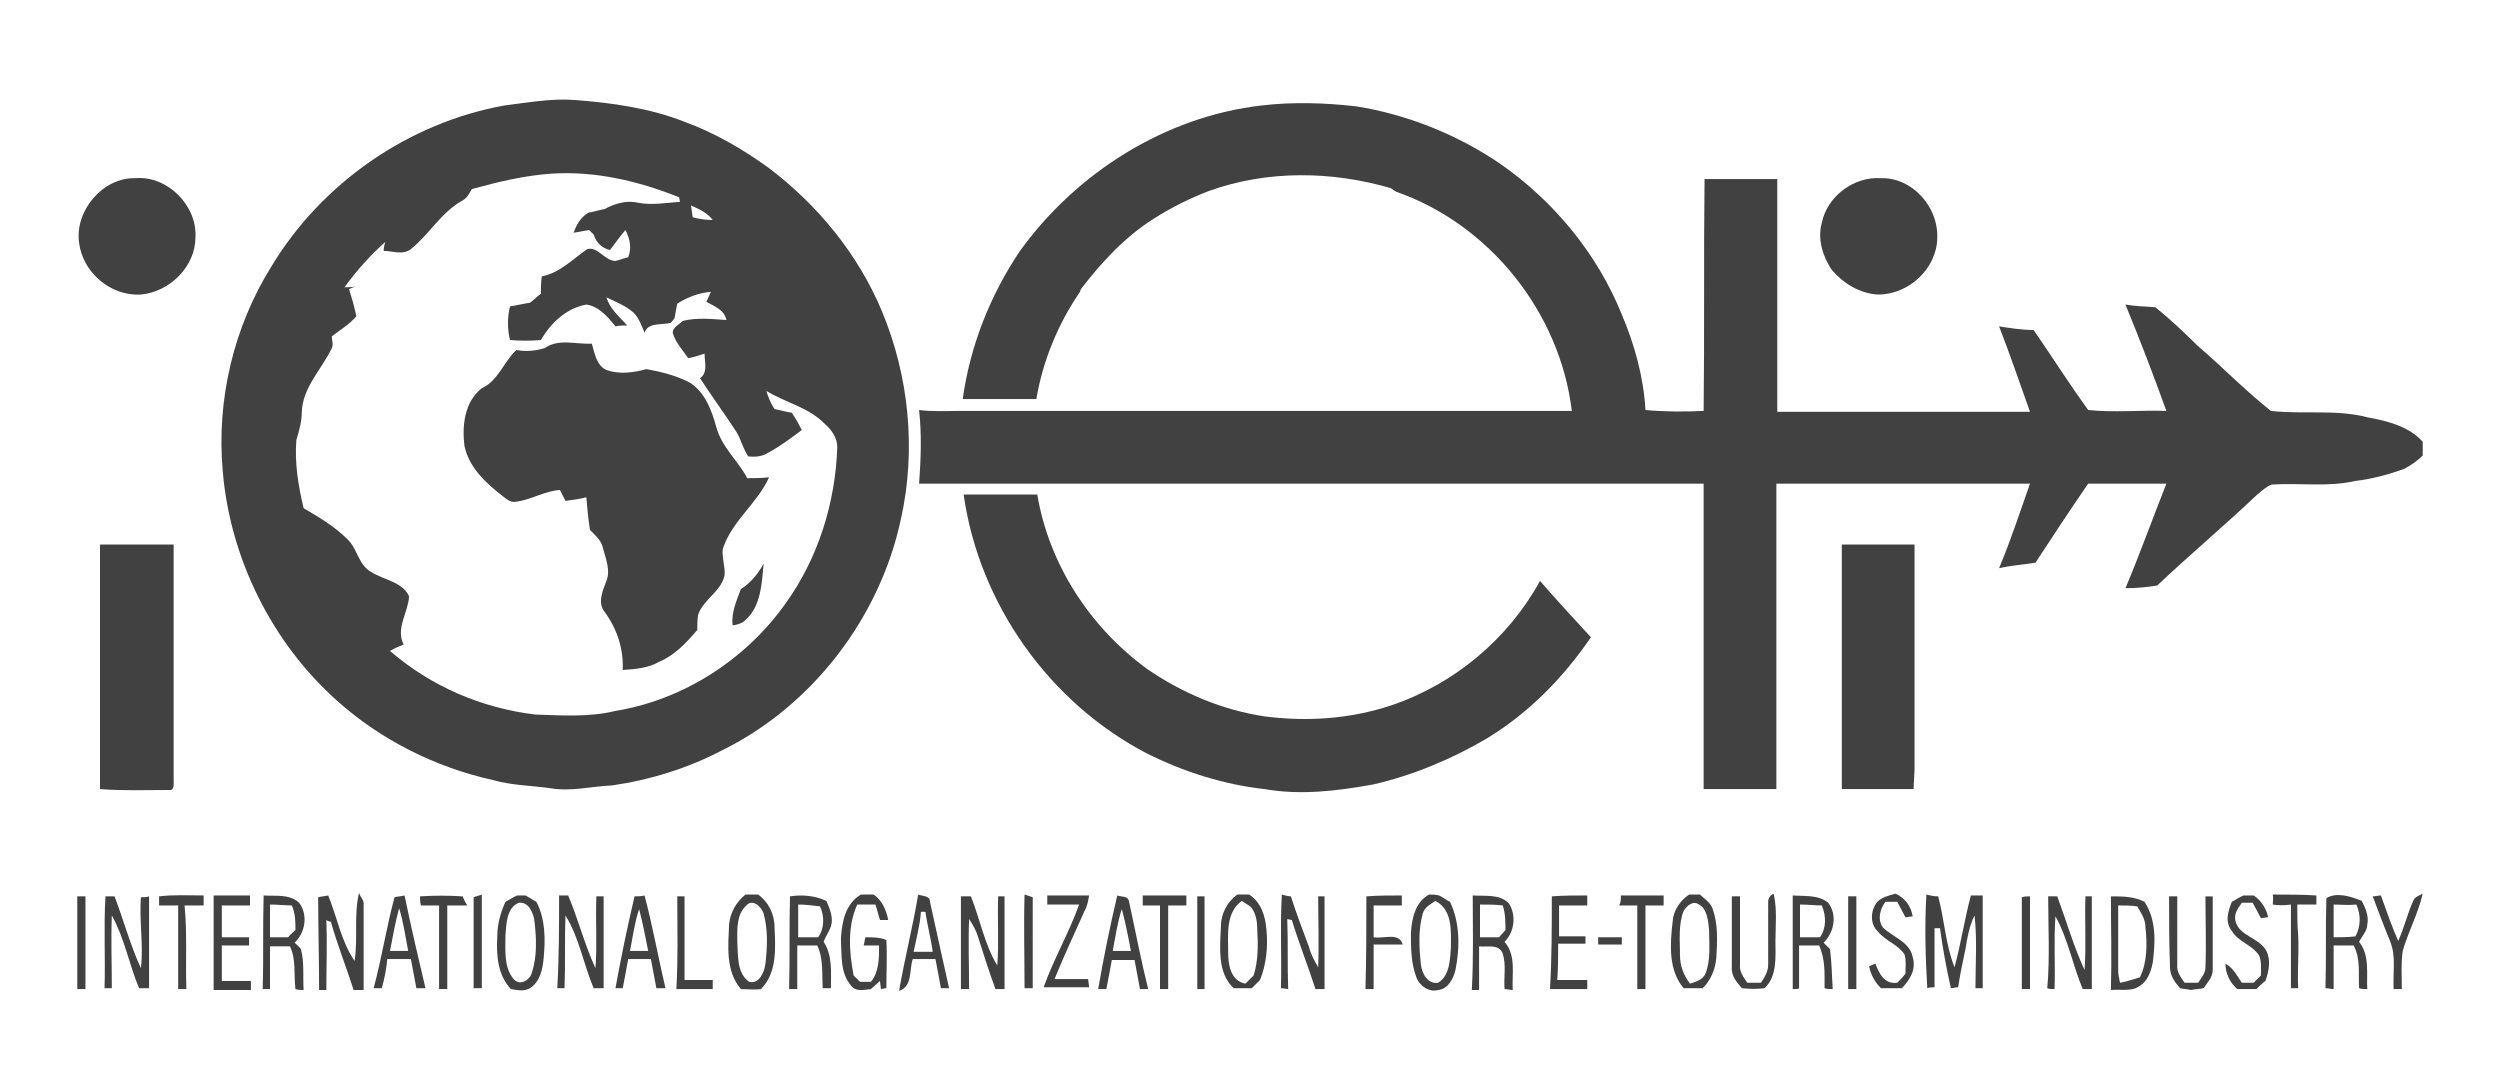 <svg xmlns="http://www.w3.org/2000/svg" xmlns:xlink="http://www.w3.org/1999/xlink" id="Layer_1" x="0px" y="0px" viewBox="0 0 275 120" style="enable-background:new 0 0 275 120;" xml:space="preserve"> <style type="text/css"> .st0{fill:#414141;} </style> <g id="_x23_414141ff"> <path class="st0" d="M55.5,11.6c2.5-0.3,5.1-0.8,7.7-0.6c4.1,0.3,8.3,0.9,12.1,2.4c3.3,1.2,6.4,3,9.3,5.1C90,22.6,94.4,28,97,34.2 c3,7.2,3.8,15.3,2.1,22.9c-2.3,10.8-9.7,20.5-19.6,25.4c-3.8,2-8,3.3-12.2,3.9c-2.3,0.1-4.5,0.7-6.8,0.3c-2.1-0.3-4.2-0.3-6.3-0.9 c-6.3-1.4-12.3-4.4-17.1-8.7c-7.2-6.4-11.8-15.7-12.6-25.3c-0.7-7.8,1.2-15.8,5.3-22.4C35.3,20.2,44.9,13.5,55.5,11.6 M60.7,19.1 c-3,0.2-5.9,0.9-8.8,1.7c-0.3,0.5-0.5,1-1.1,1.3c-2.3,1.3-3.6,3.7-5.6,5.3c-0.9,0.7-2,0.2-3,0.2c0-0.3,0.1-0.8,0.2-1 c-1.7,1.5-3.2,3.2-4.5,5c0.3,0,0.9,0,1.2-0.1c-0.2,0.1-0.5,0.2-0.7,0.3c0.3,1,0.6,2,0.8,3c-0.8,0.9-1.8,1.5-2.7,2.2 c0,0.4,0.2,0.9,0,1.3c-1.1,2.3-3.2,4.3-3.3,7c0,1.1-0.3,2.1-0.6,3.1c-0.2,2.5,0.2,5,0.8,7.5c1.7,1,3.4,2,4.8,3.4 c1.1,1,1.2,2.8,2.6,3.6c1.4,0.9,3.5,1.1,4.2,2.7c-0.1,1.8-1.5,3.5-0.6,5.3c-0.5,0.2-1,0.4-1.5,0.7c4.5,3.9,10.1,6.3,16,7 c2.9,0.1,6,0.3,8.8-0.4C75.1,77,82,72.6,86.4,66.4c3.6-5,5.5-11.1,5.7-17.2c0-1-0.6-1.9-1.3-2.5c-1.8-1.9-4.4-2.4-6.5-3.7 c0.2,0.7,0.5,1.4,0.9,2c0.6,0.1,1.2,0.3,1.9,0.4c0.4,0.6,0.8,1.3,1.1,1.9c-1.2,0.9-2.4,1.8-3.7,2.5c-0.6,0.4-1.4,0.5-2.2,0.4 c-0.6-0.9-0.8-1.9-1.3-2.7c-1.3-2-2.7-3.9-4-5.9c0.9-0.6,0.5-1.8,0.5-2.7c-0.6,0.2-1.2,0.4-1.8,0.5c-0.6-0.9-1.4-1.7-1.7-2.8 c0-0.6,0.7-0.9,1.1-1.3c1.6-0.4,3.2-0.2,4.8-0.1c-0.2-1.1-1.3-1.5-2.2-2c0.2-0.4,0.3-0.7,0.5-1.1c-1.3,0.1-2.6,0.6-3.7,1.3 c-0.1,0.5-0.2,1-0.3,1.6c-0.1,0.1-0.3,0.4-0.4,0.5c-1,0.3-2.5-0.1-2.9,1.1c-0.3-0.7-0.6-1.6-1.2-2.2c-0.9-0.8-2-1.2-3-1.7 c0.4,1.3,1.4,2.1,2.3,3.1c-0.4,0-0.9,0-1.3,0.1c-0.8-1-1.8-2.2-3.2-2.4c-2.2,0.4-3.9,2-5,3.9c-1.1,0.1-2.3,0.1-3.4,0 c-0.3-1.2-0.3-2.5,0-3.7c0.7-0.1,1.5-0.3,2.2-0.4c0.4-0.3,0.8-0.7,1.2-1c0-0.6,0-1.3,0.1-1.9c2-0.4,3.4-1.9,5-3 c1.2-0.3,1.9,1.3,3.1,1.3c0.5-0.1,0.9-0.3,1.4-0.4c0.4-1,0.2-2-0.3-3c-0.6,0.7-1.1,1.4-1.7,2.2c-0.9-0.2-1.5-0.8-1.8-1.7 c-0.1-0.1-0.4-0.4-0.5-0.5c-0.6,0.1-1.1,0.2-1.7,0.3c0.3-0.9,0.8-1.7,1.6-2.2c0.6-0.1,1.2-0.3,1.8-0.4c1.1-0.6,2.4-1,3.7-0.7 c1.5,0.3,3.1,0,4.6-0.1c0-0.1-0.1-0.4-0.1-0.5C70.2,19.9,65.5,18.8,60.7,19.1 M76,22.6c0.1,0.4,0.1,0.8,0.2,1.3 c0.7,0.2,1.5,0.3,2.2,0.3C77.8,23.4,76.9,23,76,22.6z"></path> <path class="st0" d="M138.8,11.6c3.4-0.4,6.9-0.3,10.4,0.1c5.6,0.9,11.1,3.1,15.8,6.3c5.9,4.1,10.7,9.9,13.4,16.6 c1.4,3.3,2.4,6.9,2.6,10.5c2.1,0.2,4.3,0.2,6.4,0.1c0.1-8.5,0-17,0.1-25.5c2.7,0,5.4,0,8,0c0,8.5,0,17.1,0,25.6 c9.3,0,18.6,0,27.8,0c-1.1-3.1-2.2-6.3-3.4-9.4c1.3,0.2,2.5,0.4,3.8,0.4c2,2.9,3.9,5.9,6,8.8c2.8,0.3,5.7,0,8.6,0.1 c-1.4-3.9-2.9-7.8-4.5-11.7c1.1,0.2,2.2,0.2,3.3,0.3c1.6,1.3,3.1,2.7,4.6,4.2c2.7,2.3,5.2,4.9,8.1,7.2c3.5,0.4,7.2-0.2,10.6,0.7 c2.2,0.4,4.6,1,6.1,2.7c0,0.5,0,1,0,1.5c-0.6,0.6-1.3,1.1-2.1,1.5c-1.7,0.6-3.5,1.1-5.3,1.3c-3,0.7-6.1,0.2-9.2,0.4 c-0.6,0.2-1.1,0.7-1.6,1.1c-3.6,3.4-7.4,6.6-11,10c-1.2,0.2-2.3,0.3-3.5,0.3c1.6-3.8,3-7.7,4.5-11.5c-2.9,0-5.7,0-8.6,0 c-2,2.9-3.9,5.8-5.8,8.7c-1.3,0.2-2.7,0.3-4,0.6c1.3-3.1,2.3-6.2,3.4-9.3c-9.3,0-18.6,0-27.9,0c0,11.2,0,22.4,0,33.6 c-2.7,0-5.3,0-8,0c0-11.2,0-22.4,0-33.6c-28.8,0-57.5,0-86.3,0c0.2-2.7,0.3-5.4,0-8.1c1.5,0.2,3,0.1,4.5,0.1c22.4,0,44.9,0,67.3,0 c-1.3-10.8-9-20.5-19.3-24.1c-0.2-0.1-0.5-0.3-0.6-0.4c-6.5-1.9-13.6-2-20,0.3c-2.1,0.8-4.1,1.8-6,3c-3.2,2-5.8,4.8-8.1,7.8 l-0.1,0.3c-2.4,3.5-4.1,7.6-4.8,11.8c-2.7,0-5.4,0-8.1,0c0.8-5.8,3-11.4,6.3-16.3C118.4,19,128.2,12.8,138.8,11.6z"></path> <path class="st0" d="M14.9,19.6c3.5-0.3,6.8,3,6.6,6.5c0,3.2-2.8,6-6,6.3c-3.3,0.2-6.4-2.4-6.8-5.7C8.2,23.2,11.3,19.5,14.9,19.6z"></path> <path class="st0" d="M200.4,24.5c0.6-2.9,3.5-5.1,6.5-4.9c3.4-0.1,6.3,3.1,6.2,6.5c0,3.4-3.1,6.3-6.5,6.3c-2-0.1-3.8-1.2-5.1-2.7 C200.5,28.2,199.9,26.3,200.4,24.5z"></path> <path class="st0" d="M59.9,38.3c1.6-1.1,3.4-0.4,5.2-0.5c0.3,1,0.5,2.4,1.6,2.9c1.4,0.5,3,0.3,4.4-0.1c1.6,0.3,3.3,0.7,4.8,1.5 c1.7,1.1,2.4,3.1,2.9,4.9c0.6,2.2,2.4,3.7,3.4,5.6c0.8,0,1.6,0,2.4-0.1c-1.3,2.9-4.1,4.8-5.1,7.9c-0.1,1,0.3,2,0.2,2.9 c-0.4,1.8-2.3,2.6-2.9,4.3c-0.1,0.6-0.1,1.1-0.1,1.7c-1.2,1.4-2.5,2.8-4.2,3.5c-1.2,0.7-2.6,0.8-4,0.9c0.1-2.3-0.6-4.5-2-6.4 c-0.8-1-0.2-2.3,0.2-3.4c0.5-1.2-0.1-2.5-0.4-3.7c-0.2-0.8-0.8-1.3-1.4-1.9c-0.2-1.2-0.3-2.4-0.4-3.6c-0.8,0.2-1.5,0.3-2.3,0.4 c-0.2-0.4-0.4-0.8-0.6-1.2c-1.7,0.1-3.2,1.1-4.9,1.3c-0.6,0.1-1.1-0.4-1.5-0.7c-1.8-1.4-3.6-3.1-4.1-5.4c-0.3-2.3,0-4.9,1.9-6.4 c1.8-0.8,2.4-2.9,3.8-4.2C57.8,38.7,58.9,38.6,59.9,38.3z"></path> <path class="st0" d="M106,54.4c2.7,0,5.4,0,8.1,0c1.3,7.7,5.8,14.6,12.1,19.2c3.8,2.6,8.2,4.5,12.9,5.2c4.6,0.6,9.4,0.3,13.9-1.2 c6.9-2.3,12.9-7.3,16.4-13.7c1.8,2.1,3.7,4.1,5.6,6.2c-3,4.4-6.8,8.3-11.4,11.1c-3.9,2.3-8.2,4.1-12.6,5.1 c-3.9,0.7-7.9,1.2-11.9,0.5c-4.5-0.5-8.9-1.9-12.9-3.9C115.4,77.3,107.7,66.4,106,54.4z"></path> <path class="st0" d="M11,59.9c2.7,0,5.4,0,8.1,0c0,8.6,0,17.3,0,25.9c0,0.4,0.1,1.2-0.5,1.1c-2.5,0-5,0.1-7.6-0.1 C11,77.9,11,68.9,11,59.9z"></path> <path class="st0" d="M202.6,59.9c2.7,0,5.4,0,8,0c0,8.2,0,16.4,0,24.6c0,0.8-0.1,1.5-0.1,2.3c-2.6,0-5.2,0-7.9,0 C202.6,77.8,202.6,68.8,202.6,59.9z"></path> <path class="st0" d="M81.5,64.8c1.1-0.7,1.9-1.7,2.5-2.8c-0.2,2.2-0.3,4.7-2,6.2c-0.4,0.4-0.9,0.5-1.4,0.6 C80.4,67.5,81,66.1,81.5,64.8z"></path> <path class="st0" d="M29,98.5c1.3,0.1,2.8-0.2,3.9,0.8c1,1.3,0.7,3.3-0.5,4.4c0.2,0.2,0.5,0.4,0.7,0.7c0.4,1.5,0.2,3,0.3,4.5 c-0.3,0-0.6,0-0.9-0.1c-0.2-1.6,0.1-3.2-0.6-4.7c-0.7,0-1.5,0-2.2,0c0,1.6,0,3.2,0,4.7c-0.2,0-0.6,0-0.8,0 C29,105.3,28.9,101.9,29,98.5 M29.7,99.5c0,1.2,0,2.4,0,3.6c0.7,0,1.4,0,2,0c0.2-0.3,0.5-0.5,0.8-0.8c0-0.9,0-1.8-0.4-2.7 C31.4,99.6,30.6,99.5,29.7,99.5z"></path> <path class="st0" d="M86.9,98.6c1.3-0.2,2.7-0.1,4,0.5c0.4,0.9,0.8,1.9,0.5,2.8c-0.2,0.6-0.6,1.1-0.8,1.7c1,1.5,0.8,3.4,0.8,5.1 c-0.2,0-0.7,0-0.9,0c-0.1-1.6,0.1-3.2-0.6-4.7c-0.7,0-1.5,0-2.2,0c0,1.6,0,3.2,0,4.8c-0.3,0-0.6,0-0.9,0 C86.9,105.4,86.8,102,86.9,98.6 M87.8,99.5c0,1.2,0,2.4,0,3.6c0.7,0,1.5,0,2.2,0c0.7-1,0.7-2.3,0.2-3.4 C89.4,99.6,88.6,99.5,87.8,99.5z"></path> <path class="st0" d="M162,98.5c1.3,0.1,3-0.2,4,0.9c0.8,1.3,0.6,3.1-0.5,4.2c1.3,1.5,0.8,3.5,0.9,5.3c-0.3,0-0.6-0.1-0.9-0.1 c-0.1-1.3,0.2-2.7-0.2-3.9c-0.4-1.1-1.7-0.7-2.6-0.8c0,1.6,0,3.2,0,4.8c-0.2,0-0.6,0-0.8,0C162.1,105.3,162,101.9,162,98.5 M162.8,103.1c0.7,0,1.4,0,2.1,0c0.2-0.3,0.5-0.5,0.7-0.8c0-0.9,0-1.8-0.3-2.7c-0.8-0.1-1.6-0.1-2.5-0.1 C162.8,100.7,162.8,101.9,162.8,103.1z"></path> <path class="st0" d="M211.9,98.4c0.4,0.1,0.8,0.2,1.3,0.2c0.7,2.6,0.8,5.3,1.8,7.8c0.7-2.6,1.1-5.3,1.8-7.9c0.4,0,0.8,0,1.3,0 c0,3.4,0,6.8,0,10.2c-0.2,0-0.6,0-0.8,0c0-2.7,0.2-5.4-0.1-8c-0.6,1.2-0.8,2.5-1,3.7c-0.3,1.4-0.6,2.8-0.8,4.2 c-0.3,0-0.6,0.1-0.8,0.1c-0.5-2.2-0.9-4.4-1.2-6.6c-0.1,0-0.4,0-0.6,0c0,2.2,0,4.3,0,6.5c-0.2,0-0.6,0-0.8,0.1 C211.8,105.3,211.7,101.9,211.9,98.4z"></path> <path class="st0" d="M8.5,98.6c0.2,0,0.7,0,0.9,0c0,3.4,0,6.8,0,10.2c-0.3,0-0.6,0-0.9,0C8.5,105.3,8.5,102,8.5,98.6z"></path> <path class="st0" d="M11.6,98.6c0.3,0,0.7,0,1,0c1,2.6,1.7,5.3,2.9,7.9c0.3-2.6-0.2-5.2,0-7.8c0.3,0,0.6,0,0.9-0.1 c0,3.4,0,6.8,0,10.1c-0.4,0-0.7,0-1.1,0c-1.1-2.6-1.6-5.5-3-8c-0.1,2.7,0,5.3,0,8c-0.2,0-0.6,0-0.8,0 C11.6,105.4,11.4,102,11.6,98.6z"></path> <path class="st0" d="M17.5,98.6c1.6-0.2,3.3-0.1,4.9-0.1c0,0.3,0,0.8,0,1.1c-0.7,0-1.4,0-2.1,0c0.3,3,0.1,6.1,0.2,9.2 c-0.2,0-0.7,0-0.9,0c0-3.1,0-6.1,0-9.2c-0.7,0-1.4,0-2.1,0C17.5,99.2,17.5,98.9,17.5,98.6z"></path> <path class="st0" d="M23.5,98.5c1.3,0,2.7,0,4,0c0,0.3,0,0.8,0,1.1c-1,0-2.1,0-3.1,0c0,1.1,0,2.3,0,3.5c1,0,2,0,3,0 c0,0.3,0,0.6,0,0.9c-1,0-2,0-3,0c0,1.3,0,2.6,0,3.9c1.1,0,2.1,0,3.2,0c0,0.2,0,0.7,0,1c-1.4,0-2.7,0-4.1,0 C23.5,105.3,23.5,101.9,23.5,98.5z"></path> <path class="st0" d="M35,98.7c0.3-0.1,0.7-0.1,1.1-0.2c1,2.4,1.4,5,2.9,7.2c0.4-2.5-0.1-5.1,0.5-7.5c0.1,0.5,0.6,0.8,0.5,1.4 c0,3.1,0,6.2,0,9.3c-0.4,0-0.7,0-1.1,0c-0.8-2.5-1.8-5-2.5-7.5c-0.1,0-0.4-0.1-0.5-0.2c0.1,2.6,0,5.1,0,7.7c-0.2,0-0.6,0-0.8,0 C35.1,105.4,35,102,35,98.7z"></path> <path class="st0" d="M43.4,98.7c0.4-0.1,0.7-0.1,1.1-0.2c0.7,3.4,1.5,6.8,2.3,10.2c-0.3,0-0.7,0-1,0c-0.2-1.1-0.4-2.1-0.6-3.2 c-0.9,0-1.7,0-2.6,0c-0.1,1.1-0.3,2.1-0.6,3.2c-0.3,0-0.6,0-0.9,0C42,105.4,42.5,102,43.4,98.7 M43.9,99.9c-0.4,1.5-0.7,3.1-1,4.7 c0.7,0,1.3,0,2,0C44.6,103.1,44.4,101.5,43.9,99.9z"></path> <path class="st0" d="M46.2,98.6c1.5-0.1,3.1-0.1,4.7,0c0.1,0.3,0.3,0.7,0.5,1c-0.7,0-1.5,0-2.2,0c0,3.1,0,6.1,0,9.2 c-0.3,0-0.6,0-0.9,0c0-3.1,0-6.1,0-9.2c-0.7,0-1.3,0-2,0C46.2,99.2,46.2,98.9,46.2,98.6z"></path> <path class="st0" d="M52.1,98.7c0.2-0.1,0.7-0.2,0.9-0.3c0,3.4,0,6.9,0,10.3c-0.3,0-0.6,0-0.9,0C52.1,105.4,52.1,102.1,52.1,98.7z"></path> <path class="st0" d="M55.6,99.2c0.4-0.2,0.8-0.5,1.3-0.7c0.2,0,0.7,0,0.9,0c0.4,0.2,0.8,0.5,1.2,0.7c1,1.9,1,4.1,0.8,6.2 c-0.1,1.2-0.4,2.6-1.5,3.3c-0.7,0.4-1.4,0.2-2.1,0.1c-1.5-1.6-1.6-3.8-1.5-5.8C54.7,101.6,55.1,100.3,55.6,99.2 M57.1,99.3 c-1.4,0.5-1.4,2.4-1.5,3.6c0,1.6-0.2,3.5,0.9,4.8c0.7,0.8,1.8,0.1,2-0.7c0.6-1.8,0.5-3.8,0.3-5.6C58.7,100.5,58.2,99.2,57.1,99.3z"></path> <path class="st0" d="M61.5,98.5c0.2,0,0.7,0,1,0c1.1,2.6,1.8,5.4,3,8c0.2-2.6,0-5.2,0.1-7.9c0.2,0,0.6,0,0.8,0c0,3.4,0,6.7,0,10.1 c-0.4,0-0.7,0-1.1,0c-1.1-2.6-1.6-5.6-3.1-8c-0.1,2.7,0,5.3-0.1,8c-0.2,0-0.6,0-0.8,0C61.5,105.3,61.5,101.9,61.5,98.5z"></path> <path class="st0" d="M69.8,98.6c0.4,0,0.7,0,1.1-0.1c0.9,3.4,1.5,6.8,2.3,10.2c-0.3,0-0.6,0-1,0c-0.2-1.1-0.4-2.1-0.6-3.2 c-0.8,0-1.7,0-2.5,0c-0.2,1.1-0.4,2.2-0.6,3.2c-0.2,0-0.6,0-0.8,0C68.3,105.4,69,102,69.8,98.6 M69.3,104.6c0.7,0,1.3,0,2,0 c-0.3-1.5-0.6-3.1-1-4.6C69.8,101.5,69.6,103.1,69.3,104.6z"></path> <path class="st0" d="M74.5,98.6c0.2,0,0.6,0,0.8,0c0,3.1,0,6.1,0,9.2c1,0,2.1,0,3.1,0c0,0.3,0,0.7,0,1c-1.3,0-2.7,0-4,0 C74.6,105.4,74.5,102,74.5,98.6z"></path> <path class="st0" d="M80.2,101.7c0.1-1.3,0.8-2.5,1.8-3.3c0.3,0,1,0,1.4,0c1.1,0.8,1.8,2.1,1.8,3.6c0.1,2.3,0.3,5-1.5,6.8 c-0.7,0.1-1.5,0-2.2,0C79.8,106.8,80.1,104.1,80.2,101.7 M82.1,99.6c-1.1,1-1,2.6-1,3.9c0.1,1.5-0.1,3.5,1.3,4.5 c1.1,0.3,1.7-1.1,1.8-2c0.2-1.8,0.3-3.7-0.2-5.5C83.8,99.8,82.8,98.8,82.1,99.6z"></path> <path class="st0" d="M94.7,98.4c0.5,0,1,0,1.4,0c0.9,0.6,1.4,1.7,1.6,2.8c-0.2,0-0.6,0-0.9,0c-0.2-0.6-0.3-1.1-0.5-1.7 c-0.7,0-1.3,0-2,0c-1.1,2.4-0.9,5.2-0.4,7.8c0.2,0.2,0.5,0.5,0.7,0.7c0.3,0,0.9,0,1.2,0c0.9-1.1,0.9-2.6,0.9-4c-0.6,0-1.1,0-1.7,0 c0.1-0.3,0.1-0.6,0.2-0.9c0.8,0,1.6,0,2.3,0.3c0.1,1.8,0,3.6,0,5.3c-0.2,0-0.5,0.1-0.6,0.1c0-0.2-0.1-0.7-0.1-0.9 c-0.3,0.3-0.7,0.6-1,0.9c-0.8,0.1-1.7,0.3-2.2-0.4c-1.2-1.4-1-3.4-1.1-5.1C92.6,101.4,93,99.4,94.7,98.4z"></path> <path class="st0" d="M101,98.4c0.5,0.2,1.3,0.1,1.3,0.8c0.7,3.2,1.4,6.4,2.1,9.5c-0.2,0-0.7,0-0.9,0c-0.2-1.1-0.4-2.2-0.6-3.2 c-0.8,0-1.7,0-2.5,0c-0.4,1.2,0,3-1.5,3.5C99.5,105.5,100.4,102,101,98.4 M101.3,100.3c-0.1,1.5-0.5,2.9-0.8,4.4c0.7,0,1.4,0,2.1,0 c-0.2-1.5-0.6-2.9-0.8-4.4C101.7,100.3,101.4,100.3,101.3,100.3z"></path> <path class="st0" d="M105.7,98.6c0.4,0,0.7,0,1.1,0c1,2.5,1.5,5.3,2.9,7.6c0.2-2.5,0-5.1,0.1-7.6c0.2,0,0.5,0,0.7,0 c0,3.4,0,6.8,0,10.2c-0.3,0-0.7,0-1,0c-0.7-1.9-1.3-3.8-1.9-5.7c-0.2-0.7-0.6-1.4-1-2c-0.1,2.6,0,5.1,0,7.7c-0.2,0-0.6,0-0.9,0 C105.7,105.4,105.7,102,105.7,98.6z"></path> <path class="st0" d="M112.7,98.4c0.3,0.1,0.6,0.2,0.9,0.3c0,3.3,0,6.7,0,10c-0.3,0-0.6,0-0.9,0C112.7,105.3,112.6,101.9,112.7,98.4 z"></path> <path class="st0" d="M115.2,98.5c1.5,0,3.1,0,4.6,0c-0.1,0.6-0.2,1.2-0.5,1.7c-1.1,2.5-2.3,5-3.3,7.5c1.2,0,2.4,0,3.7,0 c0,0.3,0.1,0.6,0.1,0.9c-1.7,0-3.3,0-5,0c1.1-3.1,2.8-6,3.9-9.1c-1.2,0-2.3,0-3.5,0C115.2,99.3,115.2,98.8,115.2,98.5z"></path> <path class="st0" d="M122.9,98.5c0.5,0.2,1.2,0,1.3,0.7c0.7,3.2,1.3,6.4,2.1,9.6c-0.2,0-0.7,0-0.9,0c-0.2-1.1-0.4-2.1-0.6-3.2 c-0.8,0-1.7,0-2.5,0c-0.2,1.1-0.4,2.2-0.6,3.2c-0.2,0-0.7,0-0.9,0C121.4,105.3,122.1,101.9,122.9,98.5 M122.4,104.6 c0.7,0,1.3,0,2,0c-0.3-1.6-0.6-3.1-1-4.6C122.9,101.5,122.7,103.1,122.4,104.6z"></path> <path class="st0" d="M125.7,99.6c0-0.4,0-0.7,0-1.1c1.6,0,3.2,0,4.8,0c0,0.3,0,0.8,0,1.1c-0.7,0-1.3,0-2,0c0,3.1,0,6.1,0,9.2 c-0.3,0-0.6,0-0.9,0c0-3.1,0-6.1,0-9.2C127,99.6,126.4,99.6,125.7,99.6z"></path> <path class="st0" d="M131.7,98.6c0.2,0,0.6,0,0.8,0c0,3.4,0,6.8,0,10.2c-0.2,0-0.6,0-0.8,0C131.7,105.4,131.7,102,131.7,98.6z"></path> <path class="st0" d="M134.3,101.9c0-1.4,0.7-2.7,1.8-3.5c0.3,0,1,0,1.3,0c1.3,0.8,1.8,2.4,1.9,3.8c0.2,1.9,0,3.9-0.7,5.6 c-0.3,0.3-0.6,0.6-0.9,0.9c-0.7,0-1.3,0-2,0C133.9,107,134.2,104.3,134.3,101.9 M136.6,99.1c-1.8,1.3-1.5,3.7-1.5,5.7 c0,1.4,0.3,3.1,1.9,3.4c0.3-0.3,0.6-0.6,0.9-0.9c0.5-1.6,0.5-3.3,0.4-5c0-0.8-0.1-1.7-0.6-2.4C137.5,99.6,137,99.4,136.6,99.1z"></path> <path class="st0" d="M140.9,108.7c0.1-3.4-0.1-6.8,0.1-10.3c0.3,0.1,0.8,0.2,1,0.2c0.6,1.9,1.3,3.7,2,5.6c0.2,0.8,0.6,1.5,1,2.2 c0.1-2.6,0-5.2,0-7.8c0.2,0,0.6,0,0.7,0c0,3.4,0,6.8,0,10.2c-0.3,0-0.7,0-1,0c-0.8-2.5-1.8-5-2.6-7.6c-0.1,0-0.4-0.1-0.5-0.1 c0.1,2.6,0,5.1,0.1,7.7C141.6,108.8,141.1,108.7,140.9,108.7z"></path> <path class="st0" d="M150.3,98.6c1.3-0.1,2.6-0.1,3.9-0.1c0,0.3,0,0.8,0,1.1c-1.1,0-2.1,0-3.1,0c0,1.2,0,2.3,0,3.5 c1.1,0.2,2.8-0.6,3.2,0.8c-1.1,0-2.2,0-3.2,0c0,1.6,0,3.2,0,4.9c-0.2,0-0.7,0-0.9,0C150.3,105.4,150.3,102,150.3,98.6z"></path> <path class="st0" d="M155.2,102.6c0.1-1.6,0.5-3.4,2-4.2c0.4,0,0.7,0,1.1,0.1c0.4,0.2,0.8,0.5,1.2,0.7c1.1,2.3,1.1,5,0.6,7.5 c-0.2,0.9-0.8,2.1-1.9,2.2c-1,0.3-2.1-0.5-2.4-1.4C155.2,105.9,155.2,104.2,155.2,102.6 M156.5,100.5c-0.5,1.8-0.4,3.7-0.2,5.6 c0.1,0.9,0.7,2.2,1.9,2c1.3-0.8,1.3-2.6,1.4-3.9c0-1.8,0.2-4.1-1.7-5.1C157.3,99.5,156.7,99.8,156.5,100.5z"></path> <path class="st0" d="M170.7,98.6c1.3-0.1,2.6-0.1,3.9-0.1c0,0.4,0,0.7,0,1.1c-1,0-2.1,0-3.1,0c0,1.1,0,2.3,0,3.4c1,0,1.9,0,2.9,0 c0,0.2,0,0.6,0,0.8c-1,0-2,0-3,0c0,1.3,0,2.7-0.1,4c1.1,0,2.2,0,3.3,0c0,0.3,0,0.6,0,1c-1.4,0-2.8,0-4.1,0 C170.7,105.4,170.7,102,170.7,98.6z"></path> <path class="st0" d="M178.3,98.5c1.6,0,3.1,0,4.7,0c0,0.4,0,0.7,0,1.1c-0.7,0-1.3,0-2,0c0,3.1,0,6.1,0,9.2c-0.3,0-0.6,0-0.9,0 c0-3.1,0-6.1,0-9.2c-0.7,0-1.3,0-2,0C178.3,99.3,178.3,98.8,178.3,98.5z"></path> <path class="st0" d="M184,101.3c0.1-1.2,0.8-2.2,1.8-2.9c0.3,0,0.9,0,1.2,0c0.5,0.5,1.2,0.9,1.4,1.6c0.6,1.7,0.5,3.5,0.4,5.3 c-0.1,1.3-0.6,2.5-1.5,3.4c-0.7,0-1.4,0-2.1,0C183.5,106.7,183.7,103.8,184,101.3 M185.2,100.2c-0.6,1.5-0.4,3.3-0.4,4.9 c0,1.1,0.4,2.2,1.1,3.1c0.6-0.2,1.4-0.4,1.7-1.1c0.6-1.5,0.4-3.2,0.4-4.8c-0.1-1-0.2-2.3-1.1-2.8C186.2,99,185.5,99.7,185.2,100.2z "></path> <path class="st0" d="M190.5,98.6c0.2,0,0.6,0,0.9,0c0,2.5,0,5,0,7.5c-0.1,0.8,0.4,1.4,0.8,2c0.4,0,1.1,0,1.5,0 c0.4-0.6,0.8-1.2,0.8-2c0-2.3,0-4.6,0-6.9c0-0.4,0.2-0.7,0.6-0.9c0.4,1.7,0.2,3.5,0.2,5.2c0,1.8,0.2,3.9-1.2,5.2 c-0.8,0.1-1.6,0.1-2.5,0c-0.6-0.7-1.2-1.4-1.1-2.4C190.5,103.8,190.5,101.2,190.5,98.6z"></path> <path class="st0" d="M197.2,108.8c0-3.4,0-6.9,0-10.3c1.3,0.1,2.8-0.1,3.9,0.8c1,1.3,0.7,3.2-0.5,4.4c0.2,0.2,0.5,0.5,0.7,0.7 c0.2,1.5,0.2,2.9,0.3,4.4c-0.2,0-0.7,0-0.9-0.1c0-1.6,0.1-3.2-0.6-4.7c-0.7,0-1.5,0-2.2,0c0,1.6,0,3.2,0,4.7 C197.9,108.8,197.4,108.8,197.2,108.8 M198,99.5c0,1.2,0,2.4,0,3.6c0.7,0,1.5,0,2.2,0c0.7-1,0.7-2.3,0.2-3.5 C199.7,99.6,198.9,99.5,198,99.5z"></path> <path class="st0" d="M203.3,98.6c0.2,0,0.6,0,0.9,0c0,3.4,0,6.8,0,10.2c-0.3,0-0.6,0-0.9,0C203.3,105.4,203.3,102,203.3,98.6z"></path> <path class="st0" d="M206.5,99.2c0.5-0.5,1.3-0.7,2-0.9c1.1,0.5,1.7,1.4,1.9,2.5c-0.2,0-0.6,0.1-0.8,0.1c-0.3-0.6-0.6-1.1-0.9-1.7 c-0.4,0-0.8,0-1.3,0c-0.6,0.8-0.9,1.9-0.3,2.8c1.1,1.1,3,1.6,3.3,3.3c0.4,1.3-0.3,2.5-1.2,3.4c-0.8,0-1.5,0-2.3,0 c-0.7-0.7-1.1-1.5-1.3-2.4c0.2-0.1,0.4-0.2,0.7-0.3c0.4,1.1,1,2.3,2.4,2.1c0.3-0.3,0.6-0.6,0.9-1c0-0.7,0.1-1.4-0.1-2.1 c-0.7-1.1-2.1-1.5-2.9-2.5C205.7,101.7,205.7,100.2,206.5,99.2z"></path> <path class="st0" d="M222.4,98.7c0.3-0.1,0.6-0.1,0.9-0.1c0,3.4,0,6.8,0,10.2c-0.3,0-0.6,0-0.9,0C222.4,105.4,222.4,102,222.4,98.7 z"></path> <path class="st0" d="M225.3,98.6c0.3,0,0.7,0,1,0c1,2.7,1.8,5.5,3,8.1c0.2-2.7,0-5.4,0.1-8.1c0.2,0,0.6,0,0.7,0c0,3.4,0,6.8,0,10.2 c-0.3,0-0.7,0-1,0c-1.1-2.6-1.6-5.5-3-8c-0.2,2.7,0,5.4-0.1,8c-0.3,0-0.6,0-0.8-0.1C225.5,105.3,225.3,102,225.3,98.6z"></path> <path class="st0" d="M232.2,98.6c1.3,0,2.5,0,3.7,0.6c1.3,2,1.2,4.4,0.9,6.7c-0.2,1-0.6,2.1-1.5,2.6c-0.9,0.6-2.1,0.3-3.1,0.4 C232.3,105.4,232.2,102,232.2,98.6 M233,99.6c0,2.4,0,4.7,0,7.1c0,0.5,0.1,0.9,0.2,1.4c0.7-0.1,1.5-0.4,2.2-0.6 c0.8-1.7,0.8-3.6,0.6-5.5c0-0.9-0.5-1.6-0.9-2.3C234.4,99.6,233.7,99.6,233,99.6z"></path> <path class="st0" d="M238.6,98.6c0.2,0,0.7,0,0.9,0c0,2.5,0,5,0,7.5c-0.1,0.8,0.4,1.4,0.8,2c0.4,0,1.1,0,1.5,0 c0.3-0.5,0.8-1,0.8-1.7c0.1-2.6,0-5.2,0-7.8c0.2,0,0.6,0,0.8,0c0,2.7,0,5.4,0,8.1c0,0.8-0.6,1.4-1,2c-0.5,0.1-0.9,0.1-1.4,0.2 c-0.4-0.1-0.8-0.1-1.2-0.2c-0.6-0.7-1.1-1.4-1.1-2.3C238.6,103.8,238.6,101.2,238.6,98.6z"></path> <path class="st0" d="M245.5,99.2c0.4-0.2,0.8-0.5,1.3-0.7c0.3,0,0.9,0,1.1,0c0.9,0.6,1.4,1.5,1.6,2.4c-0.3,0-0.6,0.1-0.8,0.1 c-0.3-0.6-0.6-1.1-0.9-1.7c-0.4,0-0.8,0-1.2,0c-0.4,0.6-0.9,1.2-0.7,2c0.4,1.7,2.6,1.8,3.4,3.3c0.5,1,0.3,2.2-0.1,3.3 c-0.4,0.3-0.7,0.6-1,0.9c-0.7,0-1.4,0-2.1,0c-0.8-0.7-1.3-1.7-1.3-2.8c0.9,0.5,1.3,1.4,1.8,2.1c0.4,0,0.8,0,1.3,0 c0.3-0.3,0.5-0.5,0.8-0.8c0-0.7,0.1-1.5-0.2-2.2c-0.8-1.2-2.3-1.5-3-2.7C244.7,101.4,245.1,100.2,245.5,99.2z"></path> <path class="st0" d="M250,99.5c0-0.3,0.1-0.7,0-1.1c1.6,0,3.2,0,4.8,0.1c0,0.3,0,0.6,0,1c-0.7,0-1.4,0-2.1,0c0,1.1,0,2.3,0.1,3.4 c0.1,1.9-0.1,3.9,0,5.8c-0.2,0-0.6,0-0.8,0c0-3.1,0-6.2,0-9.2C251.3,99.6,250.6,99.6,250,99.5z"></path> <path class="st0" d="M255.9,98.8c1.1-0.7,2.7-0.2,3.9,0.3c0.4,0.8,0.8,1.7,0.6,2.6c0,0.7-0.6,1.3-0.9,1.9c1.2,1.5,0.8,3.5,0.9,5.2 c-0.2,0-0.7,0-0.9-0.1c-0.1-1.6,0.2-3.2-0.6-4.7c-0.7,0-1.5,0-2.2,0c0,1.6,0,3.2,0,4.8c-0.3,0-0.6-0.1-0.9-0.1 C255.9,105.4,255.8,102.1,255.9,98.8 M256.7,99.5c0,1.2,0,2.4,0,3.6c0.8,0,1.6,0,2.4-0.1c0.6-1.1,0.6-2.4,0.1-3.5 C258.3,99.6,257.5,99.5,256.7,99.5z"></path> <path class="st0" d="M261,98.6c0.2,0,0.7-0.1,0.9-0.1c0.6,1.7,1.2,3.4,1.9,5c0.7-1.5,1-3,1.7-4.5c0.2-0.4,0.7-0.5,1-0.7 c-0.5,2.2-1.6,4.2-2.2,6.3c-0.2,1.4-0.1,2.8-0.1,4.2c-0.2,0-0.7,0-0.9,0c-0.1-1.8,0.3-3.6-0.4-5.3 C262.2,101.8,261.6,100.2,261,98.6z"></path> <path class="st0" d="M175.8,103.1c0.9,0,1.7,0,2.6,0c0,0.3,0,0.6,0,0.8c-0.9,0-1.7,0-2.6,0C175.8,103.7,175.8,103.4,175.8,103.1z"></path> </g> </svg>